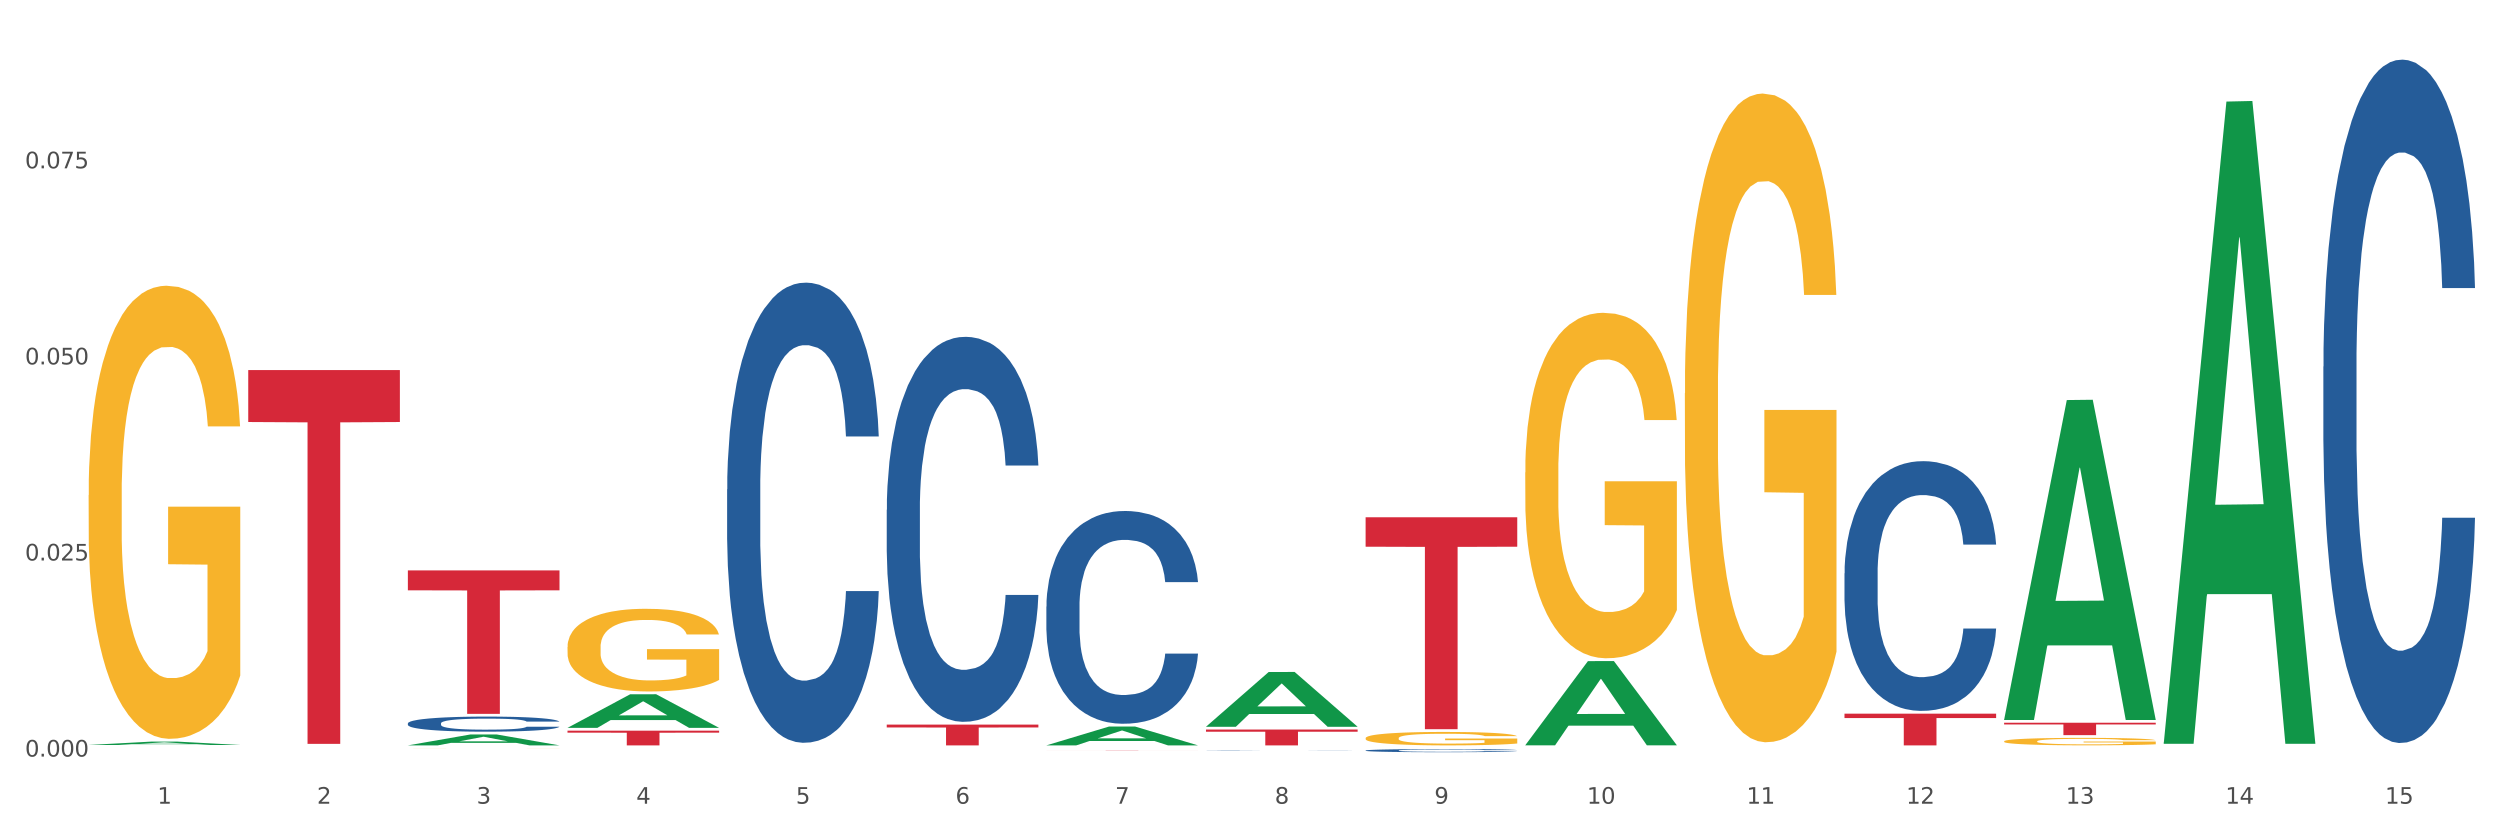 <?xml version="1.0" encoding="utf-8" standalone="no"?>
<!DOCTYPE svg PUBLIC "-//W3C//DTD SVG 1.1//EN"
  "http://www.w3.org/Graphics/SVG/1.1/DTD/svg11.dtd">
<svg xmlns:xlink="http://www.w3.org/1999/xlink" width="1080pt" height="360pt" viewBox="0 0 1080 360" xmlns="http://www.w3.org/2000/svg" version="1.1">
 <rect x="0" y="0" width="1080" height="360" fill="#333333" stroke="none"/>
 <defs>
  <style type="text/css">*{stroke-linejoin: round; stroke-linecap: butt}</style>
 </defs>
 <g id="figure_1">
  <g id="patch_1">
   <path d="M 0 360 
L 1080 360 
L 1080 0 
L 0 0 
z
" style="fill: #ffffff; stroke: #ffffff; stroke-linejoin: miter"/>
  </g>
  <g id="axes_1">
   <g id="matplotlib.axis_1">
    <g id="xtick_1">
     <g id="text_1">
      <!-- 1 -->
      <g style="fill: #4d4d4d" transform="translate(67.984 347.204) scale(0.096 -0.096)">
       <defs>
        <path id="DejaVuSans-31" d="M 794 531 
L 1825 531 
L 1825 4091 
L 703 3866 
L 703 4441 
L 1819 4666 
L 2450 4666 
L 2450 531 
L 3481 531 
L 3481 0 
L 794 0 
L 794 531 
z
" transform="scale(0.016)"/>
       </defs>
       <use xlink:href="#DejaVuSans-31"/>
      </g>
     </g>
    </g>
    <g id="xtick_2">
     <g id="text_2">
      <!-- 2 -->
      <g style="fill: #4d4d4d" transform="translate(136.942 347.204) scale(0.096 -0.096)">
       <defs>
        <path id="DejaVuSans-32" d="M 1228 531 
L 3431 531 
L 3431 0 
L 469 0 
L 469 531 
Q 828 903 1448 1529 
Q 2069 2156 2228 2338 
Q 2531 2678 2651 2914 
Q 2772 3150 2772 3378 
Q 2772 3750 2511 3984 
Q 2250 4219 1831 4219 
Q 1534 4219 1204 4116 
Q 875 4013 500 3803 
L 500 4441 
Q 881 4594 1212 4672 
Q 1544 4750 1819 4750 
Q 2544 4750 2975 4387 
Q 3406 4025 3406 3419 
Q 3406 3131 3298 2873 
Q 3191 2616 2906 2266 
Q 2828 2175 2409 1742 
Q 1991 1309 1228 531 
z
" transform="scale(0.016)"/>
       </defs>
       <use xlink:href="#DejaVuSans-32"/>
      </g>
     </g>
    </g>
    <g id="xtick_3">
     <g id="text_3">
      <!-- 3 -->
      <g style="fill: #4d4d4d" transform="translate(205.899 347.204) scale(0.096 -0.096)">
       <defs>
        <path id="DejaVuSans-33" d="M 2597 2516 
Q 3050 2419 3304 2112 
Q 3559 1806 3559 1356 
Q 3559 666 3084 287 
Q 2609 -91 1734 -91 
Q 1441 -91 1130 -33 
Q 819 25 488 141 
L 488 750 
Q 750 597 1062 519 
Q 1375 441 1716 441 
Q 2309 441 2620 675 
Q 2931 909 2931 1356 
Q 2931 1769 2642 2001 
Q 2353 2234 1838 2234 
L 1294 2234 
L 1294 2753 
L 1863 2753 
Q 2328 2753 2575 2939 
Q 2822 3125 2822 3475 
Q 2822 3834 2567 4026 
Q 2313 4219 1838 4219 
Q 1578 4219 1281 4162 
Q 984 4106 628 3988 
L 628 4550 
Q 988 4650 1302 4700 
Q 1616 4750 1894 4750 
Q 2613 4750 3031 4423 
Q 3450 4097 3450 3541 
Q 3450 3153 3228 2886 
Q 3006 2619 2597 2516 
z
" transform="scale(0.016)"/>
       </defs>
       <use xlink:href="#DejaVuSans-33"/>
      </g>
     </g>
    </g>
    <g id="xtick_4">
     <g id="text_4">
      <!-- 4 -->
      <g style="fill: #4d4d4d" transform="translate(274.857 347.204) scale(0.096 -0.096)">
       <defs>
        <path id="DejaVuSans-34" d="M 2419 4116 
L 825 1625 
L 2419 1625 
L 2419 4116 
z
M 2253 4666 
L 3047 4666 
L 3047 1625 
L 3713 1625 
L 3713 1100 
L 3047 1100 
L 3047 0 
L 2419 0 
L 2419 1100 
L 313 1100 
L 313 1709 
L 2253 4666 
z
" transform="scale(0.016)"/>
       </defs>
       <use xlink:href="#DejaVuSans-34"/>
      </g>
     </g>
    </g>
    <g id="xtick_5">
     <g id="text_5">
      <!-- 5 -->
      <g style="fill: #4d4d4d" transform="translate(343.815 347.204) scale(0.096 -0.096)">
       <defs>
        <path id="DejaVuSans-35" d="M 691 4666 
L 3169 4666 
L 3169 4134 
L 1269 4134 
L 1269 2991 
Q 1406 3038 1543 3061 
Q 1681 3084 1819 3084 
Q 2600 3084 3056 2656 
Q 3513 2228 3513 1497 
Q 3513 744 3044 326 
Q 2575 -91 1722 -91 
Q 1428 -91 1123 -41 
Q 819 9 494 109 
L 494 744 
Q 775 591 1075 516 
Q 1375 441 1709 441 
Q 2250 441 2565 725 
Q 2881 1009 2881 1497 
Q 2881 1984 2565 2268 
Q 2250 2553 1709 2553 
Q 1456 2553 1204 2497 
Q 953 2441 691 2322 
L 691 4666 
z
" transform="scale(0.016)"/>
       </defs>
       <use xlink:href="#DejaVuSans-35"/>
      </g>
     </g>
    </g>
    <g id="xtick_6">
     <g id="text_6">
      <!-- 6 -->
      <g style="fill: #4d4d4d" transform="translate(412.772 347.204) scale(0.096 -0.096)">
       <defs>
        <path id="DejaVuSans-36" d="M 2113 2584 
Q 1688 2584 1439 2293 
Q 1191 2003 1191 1497 
Q 1191 994 1439 701 
Q 1688 409 2113 409 
Q 2538 409 2786 701 
Q 3034 994 3034 1497 
Q 3034 2003 2786 2293 
Q 2538 2584 2113 2584 
z
M 3366 4563 
L 3366 3988 
Q 3128 4100 2886 4159 
Q 2644 4219 2406 4219 
Q 1781 4219 1451 3797 
Q 1122 3375 1075 2522 
Q 1259 2794 1537 2939 
Q 1816 3084 2150 3084 
Q 2853 3084 3261 2657 
Q 3669 2231 3669 1497 
Q 3669 778 3244 343 
Q 2819 -91 2113 -91 
Q 1303 -91 875 529 
Q 447 1150 447 2328 
Q 447 3434 972 4092 
Q 1497 4750 2381 4750 
Q 2619 4750 2861 4703 
Q 3103 4656 3366 4563 
z
" transform="scale(0.016)"/>
       </defs>
       <use xlink:href="#DejaVuSans-36"/>
      </g>
     </g>
    </g>
    <g id="xtick_7">
     <g id="text_7">
      <!-- 7 -->
      <g style="fill: #4d4d4d" transform="translate(481.73 347.204) scale(0.096 -0.096)">
       <defs>
        <path id="DejaVuSans-37" d="M 525 4666 
L 3525 4666 
L 3525 4397 
L 1831 0 
L 1172 0 
L 2766 4134 
L 525 4134 
L 525 4666 
z
" transform="scale(0.016)"/>
       </defs>
       <use xlink:href="#DejaVuSans-37"/>
      </g>
     </g>
    </g>
    <g id="xtick_8">
     <g id="text_8">
      <!-- 8 -->
      <g style="fill: #4d4d4d" transform="translate(550.688 347.204) scale(0.096 -0.096)">
       <defs>
        <path id="DejaVuSans-38" d="M 2034 2216 
Q 1584 2216 1326 1975 
Q 1069 1734 1069 1313 
Q 1069 891 1326 650 
Q 1584 409 2034 409 
Q 2484 409 2743 651 
Q 3003 894 3003 1313 
Q 3003 1734 2745 1975 
Q 2488 2216 2034 2216 
z
M 1403 2484 
Q 997 2584 770 2862 
Q 544 3141 544 3541 
Q 544 4100 942 4425 
Q 1341 4750 2034 4750 
Q 2731 4750 3128 4425 
Q 3525 4100 3525 3541 
Q 3525 3141 3298 2862 
Q 3072 2584 2669 2484 
Q 3125 2378 3379 2068 
Q 3634 1759 3634 1313 
Q 3634 634 3220 271 
Q 2806 -91 2034 -91 
Q 1263 -91 848 271 
Q 434 634 434 1313 
Q 434 1759 690 2068 
Q 947 2378 1403 2484 
z
M 1172 3481 
Q 1172 3119 1398 2916 
Q 1625 2713 2034 2713 
Q 2441 2713 2670 2916 
Q 2900 3119 2900 3481 
Q 2900 3844 2670 4047 
Q 2441 4250 2034 4250 
Q 1625 4250 1398 4047 
Q 1172 3844 1172 3481 
z
" transform="scale(0.016)"/>
       </defs>
       <use xlink:href="#DejaVuSans-38"/>
      </g>
     </g>
    </g>
    <g id="xtick_9">
     <g id="text_9">
      <!-- 9 -->
      <g style="fill: #4d4d4d" transform="translate(619.645 347.204) scale(0.096 -0.096)">
       <defs>
        <path id="DejaVuSans-39" d="M 703 97 
L 703 672 
Q 941 559 1184 500 
Q 1428 441 1663 441 
Q 2288 441 2617 861 
Q 2947 1281 2994 2138 
Q 2813 1869 2534 1725 
Q 2256 1581 1919 1581 
Q 1219 1581 811 2004 
Q 403 2428 403 3163 
Q 403 3881 828 4315 
Q 1253 4750 1959 4750 
Q 2769 4750 3195 4129 
Q 3622 3509 3622 2328 
Q 3622 1225 3098 567 
Q 2575 -91 1691 -91 
Q 1453 -91 1209 -44 
Q 966 3 703 97 
z
M 1959 2075 
Q 2384 2075 2632 2365 
Q 2881 2656 2881 3163 
Q 2881 3666 2632 3958 
Q 2384 4250 1959 4250 
Q 1534 4250 1286 3958 
Q 1038 3666 1038 3163 
Q 1038 2656 1286 2365 
Q 1534 2075 1959 2075 
z
" transform="scale(0.016)"/>
       </defs>
       <use xlink:href="#DejaVuSans-39"/>
      </g>
     </g>
    </g>
    <g id="xtick_10">
     <g id="text_10">
      <!-- 10 -->
      <g style="fill: #4d4d4d" transform="translate(685.549 347.204) scale(0.096 -0.096)">
       <defs>
        <path id="DejaVuSans-30" d="M 2034 4250 
Q 1547 4250 1301 3770 
Q 1056 3291 1056 2328 
Q 1056 1369 1301 889 
Q 1547 409 2034 409 
Q 2525 409 2770 889 
Q 3016 1369 3016 2328 
Q 3016 3291 2770 3770 
Q 2525 4250 2034 4250 
z
M 2034 4750 
Q 2819 4750 3233 4129 
Q 3647 3509 3647 2328 
Q 3647 1150 3233 529 
Q 2819 -91 2034 -91 
Q 1250 -91 836 529 
Q 422 1150 422 2328 
Q 422 3509 836 4129 
Q 1250 4750 2034 4750 
z
" transform="scale(0.016)"/>
       </defs>
       <use xlink:href="#DejaVuSans-31"/>
       <use xlink:href="#DejaVuSans-30" transform="translate(63.623 0)"/>
      </g>
     </g>
    </g>
    <g id="xtick_11">
     <g id="text_11">
      <!-- 11 -->
      <g style="fill: #4d4d4d" transform="translate(754.506 347.204) scale(0.096 -0.096)">
       <use xlink:href="#DejaVuSans-31"/>
       <use xlink:href="#DejaVuSans-31" transform="translate(63.623 0)"/>
      </g>
     </g>
    </g>
    <g id="xtick_12">
     <g id="text_12">
      <!-- 12 -->
      <g style="fill: #4d4d4d" transform="translate(823.464 347.204) scale(0.096 -0.096)">
       <use xlink:href="#DejaVuSans-31"/>
       <use xlink:href="#DejaVuSans-32" transform="translate(63.623 0)"/>
      </g>
     </g>
    </g>
    <g id="xtick_13">
     <g id="text_13">
      <!-- 13 -->
      <g style="fill: #4d4d4d" transform="translate(892.422 347.204) scale(0.096 -0.096)">
       <use xlink:href="#DejaVuSans-31"/>
       <use xlink:href="#DejaVuSans-33" transform="translate(63.623 0)"/>
      </g>
     </g>
    </g>
    <g id="xtick_14">
     <g id="text_14">
      <!-- 14 -->
      <g style="fill: #4d4d4d" transform="translate(961.379 347.204) scale(0.096 -0.096)">
       <use xlink:href="#DejaVuSans-31"/>
       <use xlink:href="#DejaVuSans-34" transform="translate(63.623 0)"/>
      </g>
     </g>
    </g>
    <g id="xtick_15">
     <g id="text_15">
      <!-- 15 -->
      <g style="fill: #4d4d4d" transform="translate(1030.337 347.204) scale(0.096 -0.096)">
       <use xlink:href="#DejaVuSans-31"/>
       <use xlink:href="#DejaVuSans-35" transform="translate(63.623 0)"/>
      </g>
     </g>
    </g>
    <g id="xtick_16"/>
    <g id="xtick_17"/>
    <g id="xtick_18"/>
    <g id="xtick_19"/>
    <g id="xtick_20"/>
    <g id="xtick_21"/>
    <g id="xtick_22"/>
    <g id="xtick_23"/>
    <g id="xtick_24"/>
    <g id="xtick_25"/>
    <g id="xtick_26"/>
    <g id="xtick_27"/>
    <g id="xtick_28"/>
    <g id="xtick_29"/>
   </g>
   <g id="matplotlib.axis_2">
    <g id="ytick_1">
     <g id="text_16">
      <!-- 0.000 -->
      <g style="fill: #4d4d4d" transform="translate(10.8 326.844) scale(0.096 -0.096)">
       <defs>
        <path id="DejaVuSans-2e" d="M 684 794 
L 1344 794 
L 1344 0 
L 684 0 
L 684 794 
z
" transform="scale(0.016)"/>
       </defs>
       <use xlink:href="#DejaVuSans-30"/>
       <use xlink:href="#DejaVuSans-2e" transform="translate(63.623 0)"/>
       <use xlink:href="#DejaVuSans-30" transform="translate(95.41 0)"/>
       <use xlink:href="#DejaVuSans-30" transform="translate(159.033 0)"/>
       <use xlink:href="#DejaVuSans-30" transform="translate(222.656 0)"/>
      </g>
     </g>
    </g>
    <g id="ytick_2">
     <g id="text_17">
      <!-- 0.025 -->
      <g style="fill: #4d4d4d" transform="translate(10.8 242.136) scale(0.096 -0.096)">
       <use xlink:href="#DejaVuSans-30"/>
       <use xlink:href="#DejaVuSans-2e" transform="translate(63.623 0)"/>
       <use xlink:href="#DejaVuSans-30" transform="translate(95.41 0)"/>
       <use xlink:href="#DejaVuSans-32" transform="translate(159.033 0)"/>
       <use xlink:href="#DejaVuSans-35" transform="translate(222.656 0)"/>
      </g>
     </g>
    </g>
    <g id="ytick_3">
     <g id="text_18">
      <!-- 0.050 -->
      <g style="fill: #4d4d4d" transform="translate(10.8 157.428) scale(0.096 -0.096)">
       <use xlink:href="#DejaVuSans-30"/>
       <use xlink:href="#DejaVuSans-2e" transform="translate(63.623 0)"/>
       <use xlink:href="#DejaVuSans-30" transform="translate(95.41 0)"/>
       <use xlink:href="#DejaVuSans-35" transform="translate(159.033 0)"/>
       <use xlink:href="#DejaVuSans-30" transform="translate(222.656 0)"/>
      </g>
     </g>
    </g>
    <g id="ytick_4">
     <g id="text_19">
      <!-- 0.075 -->
      <g style="fill: #4d4d4d" transform="translate(10.8 72.72) scale(0.096 -0.096)">
       <use xlink:href="#DejaVuSans-30"/>
       <use xlink:href="#DejaVuSans-2e" transform="translate(63.623 0)"/>
       <use xlink:href="#DejaVuSans-30" transform="translate(95.41 0)"/>
       <use xlink:href="#DejaVuSans-37" transform="translate(159.033 0)"/>
       <use xlink:href="#DejaVuSans-35" transform="translate(222.656 0)"/>
      </g>
     </g>
    </g>
    <g id="ytick_5"/>
    <g id="ytick_6"/>
    <g id="ytick_7"/>
    <g id="ytick_8"/>
   </g>
   <g id="PolyCollection_1">
    <path d="M 38.283 321.83 
L 38.351 321.829 
L 65.365 320.374 
L 76.576 320.372 
L 103.793 321.833 
L 90.826 321.833 
L 84.95 321.493 
L 57.058 321.493 
L 56.855 321.498 
L 51.182 321.833 
L 38.283 321.833 
L 38.283 321.83 
L 60.57 321.29 
L 81.438 321.288 
L 71.105 320.684 
L 70.97 320.681 
L 70.835 320.685 
L 60.502 321.288 
L 60.57 321.29 
L 38.283 321.83 
z
" clip-path="url(#p1a84efe916)" style="fill: #109648"/>
    <path d="M 589.944 223.45 
L 655.454 223.45 
L 655.454 236.174 
L 629.685 236.26 
L 629.685 315.011 
L 615.558 315.011 
L 615.558 236.26 
L 589.944 236.174 
L 589.944 223.536 
L 589.944 223.45 
z
" clip-path="url(#p1a84efe916)" style="fill: #d62839"/>
    <path d="M 520.987 315.157 
L 586.496 315.157 
L 586.496 316.109 
L 560.727 316.116 
L 560.727 322.007 
L 546.601 322.007 
L 546.601 316.116 
L 520.987 316.109 
L 520.987 315.164 
L 520.987 315.157 
z
" clip-path="url(#p1a84efe916)" style="fill: #d62839"/>
    <path d="M 452.029 324.236 
L 517.539 324.236 
L 517.539 324.247 
L 491.769 324.247 
L 491.769 324.315 
L 477.643 324.315 
L 477.643 324.247 
L 452.029 324.247 
L 452.029 324.236 
L 452.029 324.236 
z
" clip-path="url(#p1a84efe916)" style="fill: #d62839"/>
    <path d="M 383.071 313.026 
L 448.581 313.026 
L 448.581 314.274 
L 422.812 314.283 
L 422.812 322.007 
L 408.685 322.007 
L 408.685 314.283 
L 383.071 314.274 
L 383.071 313.035 
L 383.071 313.026 
z
" clip-path="url(#p1a84efe916)" style="fill: #d62839"/>
    <path d="M 245.156 315.637 
L 310.666 315.637 
L 310.666 316.522 
L 284.897 316.528 
L 284.897 322.007 
L 270.77 322.007 
L 270.77 316.528 
L 245.156 316.522 
L 245.156 315.643 
L 245.156 315.637 
z
" clip-path="url(#p1a84efe916)" style="fill: #d62839"/>
    <path d="M 176.198 246.402 
L 241.708 246.402 
L 241.708 255.015 
L 215.939 255.073 
L 215.939 308.377 
L 201.812 308.377 
L 201.812 255.073 
L 176.198 255.015 
L 176.198 246.461 
L 176.198 246.402 
z
" clip-path="url(#p1a84efe916)" style="fill: #d62839"/>
    <path d="M 107.241 159.868 
L 172.75 159.868 
L 172.75 182.309 
L 146.981 182.46 
L 146.981 321.352 
L 132.855 321.352 
L 132.855 182.46 
L 107.241 182.309 
L 107.241 160.019 
L 107.241 159.868 
z
" clip-path="url(#p1a84efe916)" style="fill: #d62839"/>
    <path d="M 176.198 312.496 
L 176.276 312.49 
L 176.276 312.323 
L 176.508 312.097 
L 177.36 311.68 
L 178.444 311.365 
L 180.302 310.995 
L 181.309 310.841 
L 182.625 310.668 
L 185.336 310.388 
L 188.433 310.15 
L 190.601 310.019 
L 192.227 309.935 
L 195.867 309.787 
L 197.957 309.721 
L 200.126 309.668 
L 201.984 309.632 
L 205.081 309.59 
L 207.559 309.572 
L 210.424 309.566 
L 212.825 309.572 
L 216 309.596 
L 220.646 309.668 
L 222.427 309.709 
L 224.827 309.781 
L 227.305 309.876 
L 229.319 309.971 
L 231.642 310.108 
L 234.042 310.287 
L 236.365 310.513 
L 237.991 310.721 
L 239.308 310.942 
L 240.469 311.21 
L 241.321 311.502 
L 241.708 311.746 
L 227.538 311.746 
L 227.15 311.525 
L 226.376 311.287 
L 225.602 311.126 
L 224.75 310.995 
L 223.433 310.847 
L 222.272 310.751 
L 220.336 310.638 
L 218.555 310.567 
L 217.084 310.525 
L 215.303 310.489 
L 211.509 310.454 
L 208.798 310.454 
L 207.095 310.465 
L 205.004 310.495 
L 203.223 310.537 
L 201.132 310.608 
L 199.506 310.686 
L 197.88 310.787 
L 196.951 310.858 
L 195.557 310.989 
L 194.628 311.097 
L 193.389 311.281 
L 192.692 311.412 
L 191.453 311.752 
L 190.911 312.002 
L 190.679 312.174 
L 190.524 312.365 
L 190.524 313.294 
L 190.988 313.711 
L 191.376 313.889 
L 191.995 314.092 
L 193.157 314.354 
L 194.86 314.61 
L 196.641 314.794 
L 198.112 314.908 
L 199.506 314.991 
L 200.9 315.056 
L 202.604 315.116 
L 203.997 315.152 
L 206.088 315.187 
L 208.566 315.205 
L 210.502 315.205 
L 214.451 315.175 
L 216.232 315.146 
L 217.936 315.104 
L 219.794 315.039 
L 221.265 314.967 
L 222.117 314.913 
L 223.511 314.8 
L 224.595 314.681 
L 225.524 314.544 
L 226.144 314.425 
L 226.841 314.247 
L 227.383 314.044 
L 227.538 313.937 
L 241.708 313.937 
L 241.398 314.151 
L 240.856 314.36 
L 239.772 314.64 
L 238.92 314.8 
L 237.604 314.997 
L 236.21 315.164 
L 234.274 315.348 
L 232.493 315.485 
L 230.635 315.604 
L 228.622 315.711 
L 224.982 315.86 
L 223.666 315.902 
L 220.878 315.973 
L 218.71 316.015 
L 215.535 316.057 
L 212.283 316.081 
L 208.876 316.086 
L 205.856 316.075 
L 202.526 316.039 
L 200.435 316.003 
L 198.112 315.95 
L 195.402 315.866 
L 192.847 315.765 
L 190.446 315.646 
L 188.201 315.509 
L 186.11 315.354 
L 183.4 315.098 
L 181.386 314.848 
L 179.915 314.616 
L 178.909 314.419 
L 177.902 314.169 
L 177.36 313.996 
L 176.508 313.58 
L 176.198 313.193 
L 176.198 312.496 
z
" clip-path="url(#p1a84efe916)" style="fill: #255c99"/>
    <path d="M 314.114 211.42 
L 314.191 211.238 
L 314.191 206.155 
L 314.423 199.256 
L 315.275 186.548 
L 316.359 176.926 
L 318.218 165.671 
L 319.224 160.951 
L 320.541 155.686 
L 323.251 147.153 
L 326.348 139.892 
L 328.516 135.898 
L 330.143 133.356 
L 333.782 128.818 
L 335.873 126.821 
L 338.041 125.187 
L 339.899 124.097 
L 342.997 122.827 
L 345.475 122.282 
L 348.34 122.1 
L 350.74 122.282 
L 353.915 123.008 
L 358.561 125.187 
L 360.342 126.457 
L 362.743 128.636 
L 365.221 131.541 
L 367.234 134.445 
L 369.557 138.621 
L 371.957 144.067 
L 374.28 150.966 
L 375.907 157.32 
L 377.223 164.037 
L 378.384 172.206 
L 379.236 181.102 
L 379.623 188.545 
L 365.453 188.545 
L 365.066 181.828 
L 364.291 174.566 
L 363.517 169.665 
L 362.665 165.671 
L 361.349 161.132 
L 360.187 158.228 
L 358.251 154.778 
L 356.47 152.6 
L 354.999 151.329 
L 353.218 150.24 
L 349.424 149.15 
L 346.714 149.15 
L 345.01 149.513 
L 342.919 150.421 
L 341.138 151.692 
L 339.048 153.87 
L 337.421 156.231 
L 335.795 159.317 
L 334.866 161.495 
L 333.472 165.489 
L 332.543 168.757 
L 331.304 174.385 
L 330.607 178.379 
L 329.368 188.727 
L 328.826 196.352 
L 328.594 201.616 
L 328.439 207.426 
L 328.439 235.747 
L 328.904 248.455 
L 329.291 253.901 
L 329.91 260.073 
L 331.072 268.061 
L 332.775 275.868 
L 334.556 281.495 
L 336.028 284.945 
L 337.421 287.486 
L 338.815 289.483 
L 340.519 291.299 
L 341.913 292.388 
L 344.003 293.477 
L 346.481 294.022 
L 348.417 294.022 
L 352.366 293.114 
L 354.147 292.207 
L 355.851 290.936 
L 357.709 288.939 
L 359.181 286.76 
L 360.032 285.126 
L 361.426 281.677 
L 362.51 278.046 
L 363.44 273.871 
L 364.059 270.24 
L 364.756 264.793 
L 365.298 258.621 
L 365.453 255.353 
L 379.623 255.353 
L 379.314 261.889 
L 378.772 268.243 
L 377.688 276.775 
L 376.836 281.677 
L 375.519 287.668 
L 374.126 292.751 
L 372.19 298.379 
L 370.409 302.554 
L 368.55 306.185 
L 366.537 309.453 
L 362.898 313.992 
L 361.581 315.263 
L 358.793 317.441 
L 356.625 318.712 
L 353.45 319.983 
L 350.198 320.709 
L 346.791 320.89 
L 343.771 320.527 
L 340.441 319.438 
L 338.351 318.349 
L 336.028 316.715 
L 333.317 314.173 
L 330.762 311.087 
L 328.362 307.456 
L 326.116 303.281 
L 324.025 298.561 
L 321.315 290.754 
L 319.302 283.129 
L 317.831 276.049 
L 316.824 270.058 
L 315.817 262.433 
L 315.275 257.169 
L 314.423 244.461 
L 314.114 232.66 
L 314.114 211.42 
z
" clip-path="url(#p1a84efe916)" style="fill: #255c99"/>
    <path d="M 383.071 220.244 
L 383.149 220.092 
L 383.149 215.839 
L 383.381 210.067 
L 384.233 199.434 
L 385.317 191.384 
L 387.175 181.967 
L 388.182 178.017 
L 389.498 173.612 
L 392.209 166.473 
L 395.306 160.398 
L 397.474 157.056 
L 399.1 154.929 
L 402.74 151.132 
L 404.83 149.461 
L 406.999 148.094 
L 408.857 147.183 
L 411.954 146.119 
L 414.432 145.664 
L 417.297 145.512 
L 419.698 145.664 
L 422.873 146.271 
L 427.519 148.094 
L 429.3 149.157 
L 431.7 150.98 
L 434.178 153.41 
L 436.192 155.841 
L 438.515 159.334 
L 440.915 163.891 
L 443.238 169.663 
L 444.864 174.979 
L 446.181 180.6 
L 447.342 187.435 
L 448.194 194.878 
L 448.581 201.105 
L 434.411 201.105 
L 434.023 195.485 
L 433.249 189.409 
L 432.475 185.308 
L 431.623 181.967 
L 430.306 178.169 
L 429.145 175.739 
L 427.209 172.853 
L 425.428 171.03 
L 423.957 169.967 
L 422.176 169.056 
L 418.382 168.144 
L 415.671 168.144 
L 413.968 168.448 
L 411.877 169.207 
L 410.096 170.271 
L 408.005 172.093 
L 406.379 174.068 
L 404.753 176.65 
L 403.824 178.473 
L 402.43 181.815 
L 401.501 184.549 
L 400.262 189.258 
L 399.565 192.599 
L 398.326 201.257 
L 397.784 207.637 
L 397.552 212.042 
L 397.397 216.902 
L 397.397 240.598 
L 397.861 251.231 
L 398.248 255.787 
L 398.868 260.952 
L 400.029 267.635 
L 401.733 274.167 
L 403.514 278.875 
L 404.985 281.761 
L 406.379 283.888 
L 407.773 285.559 
L 409.477 287.078 
L 410.87 287.989 
L 412.961 288.901 
L 415.439 289.356 
L 417.375 289.356 
L 421.324 288.597 
L 423.105 287.837 
L 424.809 286.774 
L 426.667 285.103 
L 428.138 283.28 
L 428.99 281.913 
L 430.384 279.027 
L 431.468 275.989 
L 432.397 272.496 
L 433.017 269.458 
L 433.714 264.901 
L 434.256 259.737 
L 434.411 257.003 
L 448.581 257.003 
L 448.271 262.471 
L 447.729 267.787 
L 446.645 274.926 
L 445.793 279.027 
L 444.477 284.04 
L 443.083 288.293 
L 441.147 293.002 
L 439.366 296.495 
L 437.508 299.533 
L 435.495 302.267 
L 431.855 306.065 
L 430.539 307.128 
L 427.751 308.951 
L 425.583 310.014 
L 422.408 311.077 
L 419.156 311.685 
L 415.749 311.837 
L 412.729 311.533 
L 409.399 310.622 
L 407.308 309.71 
L 404.985 308.343 
L 402.275 306.217 
L 399.72 303.634 
L 397.319 300.596 
L 395.074 297.103 
L 392.983 293.154 
L 390.273 286.622 
L 388.259 280.243 
L 386.788 274.319 
L 385.782 269.306 
L 384.775 262.927 
L 384.233 258.522 
L 383.381 247.889 
L 383.071 238.016 
L 383.071 220.244 
z
" clip-path="url(#p1a84efe916)" style="fill: #255c99"/>
    <path d="M 452.029 262.045 
L 452.106 261.961 
L 452.106 259.611 
L 452.339 256.421 
L 453.19 250.545 
L 454.275 246.096 
L 456.133 240.892 
L 457.14 238.71 
L 458.456 236.275 
L 461.166 232.33 
L 464.264 228.972 
L 466.432 227.126 
L 468.058 225.95 
L 471.697 223.852 
L 473.788 222.929 
L 475.956 222.173 
L 477.815 221.669 
L 480.912 221.082 
L 483.39 220.83 
L 486.255 220.746 
L 488.656 220.83 
L 491.83 221.166 
L 496.476 222.173 
L 498.257 222.761 
L 500.658 223.768 
L 503.136 225.111 
L 505.149 226.454 
L 507.472 228.385 
L 509.873 230.903 
L 512.196 234.093 
L 513.822 237.031 
L 515.138 240.137 
L 516.3 243.914 
L 517.152 248.027 
L 517.539 251.469 
L 503.368 251.469 
L 502.981 248.363 
L 502.207 245.005 
L 501.432 242.739 
L 500.581 240.892 
L 499.264 238.794 
L 498.103 237.45 
L 496.167 235.856 
L 494.386 234.848 
L 492.914 234.261 
L 491.133 233.757 
L 487.339 233.253 
L 484.629 233.253 
L 482.925 233.421 
L 480.835 233.841 
L 479.054 234.429 
L 476.963 235.436 
L 475.337 236.527 
L 473.711 237.954 
L 472.781 238.961 
L 471.388 240.808 
L 470.458 242.319 
L 469.219 244.921 
L 468.523 246.768 
L 467.284 251.553 
L 466.742 255.078 
L 466.509 257.513 
L 466.354 260.199 
L 466.354 273.294 
L 466.819 279.17 
L 467.206 281.688 
L 467.826 284.542 
L 468.987 288.235 
L 470.691 291.845 
L 472.472 294.447 
L 473.943 296.042 
L 475.337 297.217 
L 476.731 298.14 
L 478.434 298.98 
L 479.828 299.483 
L 481.919 299.987 
L 484.397 300.239 
L 486.333 300.239 
L 490.282 299.819 
L 492.063 299.4 
L 493.766 298.812 
L 495.625 297.889 
L 497.096 296.881 
L 497.948 296.126 
L 499.342 294.531 
L 500.426 292.852 
L 501.355 290.921 
L 501.974 289.243 
L 502.671 286.724 
L 503.213 283.87 
L 503.368 282.359 
L 517.539 282.359 
L 517.229 285.381 
L 516.687 288.319 
L 515.603 292.265 
L 514.751 294.531 
L 513.435 297.301 
L 512.041 299.651 
L 510.105 302.254 
L 508.324 304.184 
L 506.466 305.863 
L 504.452 307.374 
L 500.813 309.473 
L 499.496 310.06 
L 496.709 311.067 
L 494.541 311.655 
L 491.366 312.243 
L 488.114 312.578 
L 484.706 312.662 
L 481.686 312.494 
L 478.357 311.991 
L 476.266 311.487 
L 473.943 310.732 
L 471.233 309.557 
L 468.677 308.13 
L 466.277 306.451 
L 464.031 304.52 
L 461.941 302.338 
L 459.23 298.728 
L 457.217 295.202 
L 455.746 291.929 
L 454.739 289.159 
L 453.733 285.633 
L 453.19 283.199 
L 452.339 277.323 
L 452.029 271.867 
L 452.029 262.045 
z
" clip-path="url(#p1a84efe916)" style="fill: #255c99"/>
    <path d="M 520.987 324.283 
L 521.064 324.283 
L 521.064 324.28 
L 521.296 324.275 
L 522.148 324.266 
L 523.232 324.259 
L 525.091 324.252 
L 526.097 324.248 
L 527.414 324.245 
L 530.124 324.239 
L 533.221 324.234 
L 535.389 324.231 
L 537.016 324.229 
L 540.655 324.226 
L 542.746 324.225 
L 544.914 324.223 
L 546.772 324.223 
L 549.87 324.222 
L 552.348 324.221 
L 555.213 324.221 
L 557.613 324.221 
L 560.788 324.222 
L 565.434 324.223 
L 567.215 324.224 
L 569.616 324.226 
L 572.094 324.228 
L 574.107 324.23 
L 576.43 324.233 
L 578.83 324.237 
L 581.153 324.241 
L 582.78 324.246 
L 584.096 324.25 
L 585.257 324.256 
L 586.109 324.262 
L 586.496 324.268 
L 572.326 324.268 
L 571.939 324.263 
L 571.164 324.258 
L 570.39 324.254 
L 569.538 324.252 
L 568.222 324.248 
L 567.06 324.246 
L 565.124 324.244 
L 563.343 324.243 
L 561.872 324.242 
L 560.091 324.241 
L 556.297 324.24 
L 553.587 324.24 
L 551.883 324.24 
L 549.792 324.241 
L 548.011 324.242 
L 545.921 324.243 
L 544.294 324.245 
L 542.668 324.247 
L 541.739 324.249 
L 540.345 324.252 
L 539.416 324.254 
L 538.177 324.258 
L 537.48 324.26 
L 536.241 324.268 
L 535.699 324.273 
L 535.467 324.277 
L 535.312 324.281 
L 535.312 324.3 
L 535.777 324.309 
L 536.164 324.313 
L 536.783 324.317 
L 537.945 324.323 
L 539.648 324.328 
L 541.429 324.332 
L 542.901 324.335 
L 544.294 324.336 
L 545.688 324.338 
L 547.392 324.339 
L 548.786 324.34 
L 550.876 324.341 
L 553.354 324.341 
L 555.29 324.341 
L 559.239 324.34 
L 561.02 324.34 
L 562.724 324.339 
L 564.582 324.337 
L 566.054 324.336 
L 566.905 324.335 
L 568.299 324.332 
L 569.383 324.33 
L 570.313 324.327 
L 570.932 324.324 
L 571.629 324.321 
L 572.171 324.316 
L 572.326 324.314 
L 586.496 324.314 
L 586.187 324.319 
L 585.645 324.323 
L 584.561 324.329 
L 583.709 324.332 
L 582.392 324.337 
L 580.999 324.34 
L 579.063 324.344 
L 577.282 324.347 
L 575.423 324.349 
L 573.41 324.352 
L 569.77 324.355 
L 568.454 324.356 
L 565.666 324.357 
L 563.498 324.358 
L 560.323 324.359 
L 557.071 324.36 
L 553.664 324.36 
L 550.644 324.359 
L 547.314 324.359 
L 545.224 324.358 
L 542.901 324.357 
L 540.19 324.355 
L 537.635 324.353 
L 535.235 324.35 
L 532.989 324.347 
L 530.898 324.344 
L 528.188 324.339 
L 526.175 324.333 
L 524.703 324.328 
L 523.697 324.324 
L 522.69 324.319 
L 522.148 324.315 
L 521.296 324.306 
L 520.987 324.298 
L 520.987 324.283 
z
" clip-path="url(#p1a84efe916)" style="fill: #255c99"/>
    <path d="M 589.944 324.206 
L 590.022 324.204 
L 590.022 324.17 
L 590.254 324.123 
L 591.106 324.037 
L 592.19 323.971 
L 594.048 323.895 
L 595.055 323.863 
L 596.371 323.827 
L 599.082 323.769 
L 602.179 323.719 
L 604.347 323.692 
L 605.973 323.675 
L 609.613 323.644 
L 611.703 323.631 
L 613.872 323.619 
L 615.73 323.612 
L 618.827 323.603 
L 621.305 323.6 
L 624.17 323.599 
L 626.571 323.6 
L 629.746 323.605 
L 634.392 323.619 
L 636.173 323.628 
L 638.573 323.643 
L 641.051 323.663 
L 643.064 323.682 
L 645.388 323.711 
L 647.788 323.748 
L 650.111 323.795 
L 651.737 323.838 
L 653.054 323.884 
L 654.215 323.939 
L 655.067 323.999 
L 655.454 324.05 
L 641.283 324.05 
L 640.896 324.004 
L 640.122 323.955 
L 639.348 323.922 
L 638.496 323.895 
L 637.179 323.864 
L 636.018 323.844 
L 634.082 323.821 
L 632.301 323.806 
L 630.83 323.797 
L 629.049 323.79 
L 625.255 323.782 
L 622.544 323.782 
L 620.841 323.785 
L 618.75 323.791 
L 616.969 323.8 
L 614.878 323.814 
L 613.252 323.83 
L 611.626 323.851 
L 610.697 323.866 
L 609.303 323.893 
L 608.374 323.916 
L 607.135 323.954 
L 606.438 323.981 
L 605.199 324.051 
L 604.657 324.103 
L 604.425 324.139 
L 604.27 324.178 
L 604.27 324.371 
L 604.734 324.457 
L 605.121 324.494 
L 605.741 324.536 
L 606.902 324.59 
L 608.606 324.644 
L 610.387 324.682 
L 611.858 324.705 
L 613.252 324.722 
L 614.646 324.736 
L 616.35 324.748 
L 617.743 324.756 
L 619.834 324.763 
L 622.312 324.767 
L 624.248 324.767 
L 628.197 324.761 
L 629.978 324.755 
L 631.682 324.746 
L 633.54 324.732 
L 635.011 324.718 
L 635.863 324.706 
L 637.257 324.683 
L 638.341 324.658 
L 639.27 324.63 
L 639.89 324.605 
L 640.587 324.568 
L 641.129 324.526 
L 641.283 324.504 
L 655.454 324.504 
L 655.144 324.549 
L 654.602 324.592 
L 653.518 324.65 
L 652.666 324.683 
L 651.35 324.724 
L 649.956 324.758 
L 648.02 324.797 
L 646.239 324.825 
L 644.381 324.85 
L 642.368 324.872 
L 638.728 324.903 
L 637.412 324.911 
L 634.624 324.926 
L 632.456 324.935 
L 629.281 324.943 
L 626.029 324.948 
L 622.622 324.95 
L 619.602 324.947 
L 616.272 324.94 
L 614.181 324.932 
L 611.858 324.921 
L 609.148 324.904 
L 606.593 324.883 
L 604.192 324.858 
L 601.947 324.83 
L 599.856 324.798 
L 597.146 324.745 
L 595.132 324.693 
L 593.661 324.645 
L 592.654 324.604 
L 591.648 324.552 
L 591.106 324.516 
L 590.254 324.43 
L 589.944 324.35 
L 589.944 324.206 
z
" clip-path="url(#p1a84efe916)" style="fill: #255c99"/>
    <path d="M 796.817 247.695 
L 796.895 247.596 
L 796.895 244.838 
L 797.127 241.093 
L 797.979 234.197 
L 799.063 228.975 
L 800.921 222.866 
L 801.928 220.304 
L 803.244 217.447 
L 805.955 212.816 
L 809.052 208.875 
L 811.22 206.708 
L 812.846 205.328 
L 816.486 202.865 
L 818.576 201.781 
L 820.745 200.895 
L 822.603 200.303 
L 825.7 199.614 
L 828.178 199.318 
L 831.043 199.22 
L 833.444 199.318 
L 836.619 199.712 
L 841.265 200.895 
L 843.046 201.584 
L 845.446 202.767 
L 847.924 204.343 
L 849.937 205.919 
L 852.261 208.186 
L 854.661 211.141 
L 856.984 214.885 
L 858.61 218.334 
L 859.927 221.979 
L 861.088 226.413 
L 861.94 231.241 
L 862.327 235.28 
L 848.156 235.28 
L 847.769 231.635 
L 846.995 227.694 
L 846.221 225.034 
L 845.369 222.866 
L 844.052 220.403 
L 842.891 218.826 
L 840.955 216.954 
L 839.174 215.772 
L 837.703 215.082 
L 835.922 214.491 
L 832.127 213.9 
L 829.417 213.9 
L 827.714 214.097 
L 825.623 214.59 
L 823.842 215.279 
L 821.751 216.462 
L 820.125 217.743 
L 818.499 219.418 
L 817.57 220.6 
L 816.176 222.768 
L 815.247 224.541 
L 814.008 227.595 
L 813.311 229.763 
L 812.072 235.379 
L 811.53 239.517 
L 811.298 242.374 
L 811.143 245.527 
L 811.143 260.897 
L 811.607 267.794 
L 811.994 270.75 
L 812.614 274.1 
L 813.775 278.435 
L 815.479 282.672 
L 817.26 285.726 
L 818.731 287.598 
L 820.125 288.977 
L 821.519 290.061 
L 823.222 291.047 
L 824.616 291.638 
L 826.707 292.229 
L 829.185 292.524 
L 831.121 292.524 
L 835.07 292.032 
L 836.851 291.539 
L 838.555 290.849 
L 840.413 289.766 
L 841.884 288.583 
L 842.736 287.697 
L 844.13 285.825 
L 845.214 283.854 
L 846.143 281.588 
L 846.763 279.617 
L 847.46 276.662 
L 848.002 273.312 
L 848.156 271.538 
L 862.327 271.538 
L 862.017 275.085 
L 861.475 278.534 
L 860.391 283.164 
L 859.539 285.825 
L 858.223 289.076 
L 856.829 291.835 
L 854.893 294.889 
L 853.112 297.155 
L 851.254 299.126 
L 849.241 300.899 
L 845.601 303.362 
L 844.285 304.052 
L 841.497 305.234 
L 839.329 305.924 
L 836.154 306.614 
L 832.902 307.008 
L 829.495 307.106 
L 826.475 306.909 
L 823.145 306.318 
L 821.054 305.727 
L 818.731 304.84 
L 816.021 303.461 
L 813.466 301.786 
L 811.065 299.815 
L 808.82 297.549 
L 806.729 294.988 
L 804.019 290.751 
L 802.005 286.613 
L 800.534 282.77 
L 799.527 279.519 
L 798.521 275.381 
L 797.979 272.524 
L 797.127 265.627 
L 796.817 259.222 
L 796.817 247.695 
z
" clip-path="url(#p1a84efe916)" style="fill: #255c99"/>
    <path d="M 1003.69 158.411 
L 1003.768 158.142 
L 1003.768 150.592 
L 1004 140.347 
L 1004.852 121.474 
L 1005.936 107.184 
L 1007.794 90.468 
L 1008.801 83.458 
L 1010.117 75.639 
L 1012.828 62.967 
L 1015.925 52.182 
L 1018.093 46.25 
L 1019.719 42.476 
L 1023.359 35.735 
L 1025.449 32.77 
L 1027.618 30.343 
L 1029.476 28.725 
L 1032.573 26.838 
L 1035.051 26.029 
L 1037.916 25.759 
L 1040.317 26.029 
L 1043.492 27.108 
L 1048.138 30.343 
L 1049.919 32.23 
L 1052.319 35.466 
L 1054.797 39.78 
L 1056.81 44.093 
L 1059.133 50.295 
L 1061.534 58.383 
L 1063.857 68.629 
L 1065.483 78.065 
L 1066.8 88.041 
L 1067.961 100.174 
L 1068.813 113.385 
L 1069.2 124.44 
L 1055.029 124.44 
L 1054.642 114.464 
L 1053.868 103.679 
L 1053.094 96.399 
L 1052.242 90.468 
L 1050.925 83.727 
L 1049.764 79.413 
L 1047.828 74.291 
L 1046.047 71.055 
L 1044.576 69.168 
L 1042.795 67.55 
L 1039 65.933 
L 1036.29 65.933 
L 1034.587 66.472 
L 1032.496 67.82 
L 1030.715 69.707 
L 1028.624 72.943 
L 1026.998 76.448 
L 1025.372 81.031 
L 1024.443 84.267 
L 1023.049 90.198 
L 1022.12 95.051 
L 1020.881 103.409 
L 1020.184 109.341 
L 1018.945 124.709 
L 1018.403 136.033 
L 1018.171 143.852 
L 1018.016 152.48 
L 1018.016 194.54 
L 1018.48 213.413 
L 1018.867 221.502 
L 1019.487 230.669 
L 1020.648 242.532 
L 1022.352 254.126 
L 1024.133 262.484 
L 1025.604 267.607 
L 1026.998 271.381 
L 1028.392 274.347 
L 1030.095 277.043 
L 1031.489 278.661 
L 1033.58 280.279 
L 1036.058 281.087 
L 1037.994 281.087 
L 1041.943 279.739 
L 1043.724 278.391 
L 1045.428 276.504 
L 1047.286 273.538 
L 1048.757 270.303 
L 1049.609 267.876 
L 1051.003 262.753 
L 1052.087 257.361 
L 1053.016 251.16 
L 1053.636 245.767 
L 1054.333 237.679 
L 1054.875 228.512 
L 1055.029 223.659 
L 1069.2 223.659 
L 1068.89 233.365 
L 1068.348 242.802 
L 1067.264 255.474 
L 1066.412 262.753 
L 1065.096 271.651 
L 1063.702 279.2 
L 1061.766 287.558 
L 1059.985 293.759 
L 1058.127 299.152 
L 1056.114 304.005 
L 1052.474 310.745 
L 1051.158 312.633 
L 1048.37 315.868 
L 1046.202 317.755 
L 1043.027 319.643 
L 1039.775 320.721 
L 1036.368 320.991 
L 1033.348 320.452 
L 1030.018 318.834 
L 1027.927 317.216 
L 1025.604 314.79 
L 1022.894 311.015 
L 1020.339 306.431 
L 1017.938 301.039 
L 1015.693 294.838 
L 1013.602 287.828 
L 1010.892 276.234 
L 1008.878 264.91 
L 1007.407 254.395 
L 1006.4 245.498 
L 1005.394 234.174 
L 1004.852 226.355 
L 1004 207.482 
L 1003.69 189.957 
L 1003.69 158.411 
z
" clip-path="url(#p1a84efe916)" style="fill: #255c99"/>
    <path d="M 865.775 320.25 
L 865.852 320.247 
L 865.852 320.141 
L 866.007 320.05 
L 866.78 319.829 
L 867.941 319.646 
L 868.791 319.549 
L 869.642 319.469 
L 870.648 319.39 
L 871.885 319.307 
L 874.128 319.186 
L 875.52 319.125 
L 877.222 319.06 
L 880.315 318.965 
L 882.558 318.912 
L 884.879 318.868 
L 888.669 318.815 
L 891.144 318.792 
L 893.773 318.774 
L 896.944 318.762 
L 899.342 318.759 
L 904.601 318.768 
L 909.087 318.795 
L 911.253 318.815 
L 914.037 318.851 
L 915.507 318.874 
L 917.904 318.921 
L 920.379 318.983 
L 922.081 319.036 
L 924.633 319.136 
L 926.567 319.237 
L 928.346 319.36 
L 929.274 319.446 
L 929.97 319.525 
L 930.589 319.617 
L 931.207 319.761 
L 917.286 319.761 
L 916.744 319.658 
L 915.893 319.561 
L 914.656 319.466 
L 913.573 319.407 
L 911.717 319.334 
L 910.015 319.287 
L 908.236 319.251 
L 906.071 319.222 
L 904.369 319.207 
L 901.972 319.195 
L 897.254 319.198 
L 894.083 319.222 
L 891.917 319.251 
L 890.525 319.278 
L 889.287 319.307 
L 887.895 319.349 
L 886.271 319.41 
L 885.111 319.466 
L 883.951 319.537 
L 883.022 319.608 
L 882.172 319.69 
L 881.476 319.779 
L 880.934 319.87 
L 880.47 319.982 
L 880.083 320.168 
L 880.083 320.571 
L 880.238 320.663 
L 880.625 320.783 
L 881.089 320.875 
L 881.862 320.984 
L 882.558 321.058 
L 883.873 321.164 
L 885.343 321.252 
L 886.503 321.308 
L 887.663 321.355 
L 889.674 321.42 
L 891.917 321.473 
L 893.851 321.505 
L 896.48 321.535 
L 898.259 321.547 
L 899.806 321.553 
L 903.596 321.553 
L 906.303 321.544 
L 909.319 321.523 
L 911.639 321.497 
L 913.573 321.464 
L 915.739 321.411 
L 917.131 321.361 
L 917.131 320.745 
L 900.115 320.742 
L 900.115 320.333 
L 931.285 320.333 
L 931.285 321.535 
L 929.97 321.597 
L 928.5 321.653 
L 926.953 321.703 
L 924.633 321.765 
L 921.849 321.824 
L 919.374 321.865 
L 916.744 321.9 
L 913.65 321.933 
L 909.629 321.962 
L 907.154 321.974 
L 904.06 321.983 
L 900.425 321.986 
L 897.254 321.98 
L 894.16 321.965 
L 890.911 321.939 
L 887.74 321.9 
L 885.343 321.862 
L 882.945 321.815 
L 880.393 321.753 
L 878.382 321.694 
L 876.835 321.641 
L 875.133 321.573 
L 873.277 321.485 
L 871.885 321.405 
L 870.648 321.323 
L 869.333 321.217 
L 868.405 321.125 
L 867.476 321.01 
L 866.935 320.925 
L 866.316 320.792 
L 865.852 320.607 
L 865.775 320.25 
z
" clip-path="url(#p1a84efe916)" style="fill: #f7b32b"/>
    <path d="M 727.86 169.912 
L 727.937 169.656 
L 727.937 160.442 
L 728.092 152.508 
L 728.865 133.311 
L 730.025 117.443 
L 730.876 108.996 
L 731.727 102.086 
L 732.732 95.175 
L 733.97 88.009 
L 736.213 77.515 
L 737.605 72.14 
L 739.306 66.509 
L 742.4 58.318 
L 744.643 53.711 
L 746.963 49.872 
L 750.753 45.265 
L 753.228 43.217 
L 755.858 41.682 
L 759.029 40.658 
L 761.427 40.402 
L 766.686 41.17 
L 771.172 43.473 
L 773.337 45.265 
L 776.122 48.336 
L 777.591 50.384 
L 779.989 54.479 
L 782.464 59.854 
L 784.166 64.461 
L 786.718 73.163 
L 788.651 81.866 
L 790.43 92.616 
L 791.358 100.038 
L 792.055 106.949 
L 792.673 114.883 
L 793.292 127.425 
L 779.37 127.425 
L 778.829 118.466 
L 777.978 110.02 
L 776.741 101.83 
L 775.658 96.711 
L 773.802 90.312 
L 772.1 86.217 
L 770.321 83.145 
L 768.155 80.586 
L 766.454 79.306 
L 764.056 78.282 
L 759.338 78.538 
L 756.167 80.586 
L 754.002 83.145 
L 752.609 85.449 
L 751.372 88.009 
L 749.98 91.592 
L 748.356 96.967 
L 747.195 101.83 
L 746.035 107.973 
L 745.107 114.115 
L 744.256 121.282 
L 743.56 128.96 
L 743.019 136.895 
L 742.555 146.621 
L 742.168 162.746 
L 742.168 197.811 
L 742.323 205.745 
L 742.71 216.239 
L 743.174 224.173 
L 743.947 233.643 
L 744.643 240.042 
L 745.958 249.256 
L 747.427 256.935 
L 748.588 261.798 
L 749.748 265.893 
L 751.759 271.524 
L 754.002 276.131 
L 755.935 278.946 
L 758.565 281.506 
L 760.344 282.53 
L 761.891 283.041 
L 765.68 283.041 
L 768.387 282.274 
L 771.404 280.482 
L 773.724 278.178 
L 775.658 275.363 
L 777.823 270.756 
L 779.216 266.405 
L 779.216 212.912 
L 762.2 212.656 
L 762.2 177.079 
L 793.369 177.079 
L 793.369 281.506 
L 792.055 286.881 
L 790.585 291.744 
L 789.038 296.095 
L 786.718 301.47 
L 783.933 306.589 
L 781.458 310.172 
L 778.829 313.243 
L 775.735 316.059 
L 771.713 318.618 
L 769.238 319.642 
L 766.145 320.41 
L 762.509 320.666 
L 759.338 320.154 
L 756.245 318.874 
L 752.996 316.571 
L 749.825 313.243 
L 747.427 309.916 
L 745.03 305.821 
L 742.477 300.446 
L 740.467 295.327 
L 738.92 290.72 
L 737.218 284.833 
L 735.362 277.155 
L 733.97 270.244 
L 732.732 263.077 
L 731.417 253.863 
L 730.489 245.929 
L 729.561 235.947 
L 729.02 228.524 
L 728.401 217.007 
L 727.937 200.882 
L 727.86 169.912 
z
" clip-path="url(#p1a84efe916)" style="fill: #f7b32b"/>
    <path d="M 658.902 204.098 
L 658.979 203.962 
L 658.979 199.055 
L 659.134 194.83 
L 659.907 184.607 
L 661.068 176.157 
L 661.918 171.659 
L 662.769 167.978 
L 663.775 164.298 
L 665.012 160.482 
L 667.255 154.893 
L 668.647 152.031 
L 670.349 149.032 
L 673.442 144.671 
L 675.685 142.217 
L 678.006 140.173 
L 681.796 137.719 
L 684.271 136.629 
L 686.9 135.811 
L 690.071 135.266 
L 692.469 135.13 
L 697.728 135.539 
L 702.214 136.765 
L 704.38 137.719 
L 707.164 139.355 
L 708.634 140.445 
L 711.031 142.626 
L 713.506 145.489 
L 715.208 147.942 
L 717.76 152.576 
L 719.694 157.211 
L 721.473 162.935 
L 722.401 166.888 
L 723.097 170.568 
L 723.716 174.794 
L 724.334 181.472 
L 710.413 181.472 
L 709.871 176.702 
L 709.02 172.204 
L 707.783 167.842 
L 706.7 165.116 
L 704.844 161.709 
L 703.142 159.528 
L 701.363 157.892 
L 699.198 156.529 
L 697.496 155.848 
L 695.099 155.302 
L 690.381 155.439 
L 687.21 156.529 
L 685.044 157.892 
L 683.652 159.119 
L 682.414 160.482 
L 681.022 162.39 
L 679.398 165.252 
L 678.238 167.842 
L 677.078 171.113 
L 676.149 174.385 
L 675.299 178.201 
L 674.603 182.29 
L 674.061 186.516 
L 673.597 191.695 
L 673.21 200.282 
L 673.21 218.955 
L 673.365 223.181 
L 673.752 228.769 
L 674.216 232.995 
L 674.989 238.038 
L 675.685 241.445 
L 677 246.352 
L 678.47 250.441 
L 679.63 253.031 
L 680.79 255.212 
L 682.801 258.21 
L 685.044 260.664 
L 686.978 262.163 
L 689.607 263.526 
L 691.386 264.071 
L 692.933 264.344 
L 696.723 264.344 
L 699.43 263.935 
L 702.446 262.981 
L 704.767 261.754 
L 706.7 260.255 
L 708.866 257.802 
L 710.258 255.484 
L 710.258 226.997 
L 693.242 226.861 
L 693.242 207.915 
L 724.412 207.915 
L 724.412 263.526 
L 723.097 266.389 
L 721.627 268.978 
L 720.08 271.295 
L 717.76 274.158 
L 714.976 276.884 
L 712.501 278.792 
L 709.871 280.428 
L 706.777 281.927 
L 702.756 283.29 
L 700.281 283.835 
L 697.187 284.244 
L 693.552 284.38 
L 690.381 284.108 
L 687.287 283.426 
L 684.039 282.2 
L 680.867 280.428 
L 678.47 278.656 
L 676.072 276.475 
L 673.52 273.613 
L 671.509 270.886 
L 669.962 268.433 
L 668.26 265.298 
L 666.404 261.209 
L 665.012 257.529 
L 663.775 253.712 
L 662.46 248.806 
L 661.532 244.58 
L 660.603 239.264 
L 660.062 235.312 
L 659.443 229.178 
L 658.979 220.591 
L 658.902 204.098 
z
" clip-path="url(#p1a84efe916)" style="fill: #f7b32b"/>
    <path d="M 589.944 318.884 
L 590.022 318.879 
L 590.022 318.688 
L 590.176 318.524 
L 590.95 318.126 
L 592.11 317.797 
L 592.961 317.622 
L 593.811 317.479 
L 594.817 317.336 
L 596.054 317.187 
L 598.297 316.97 
L 599.69 316.859 
L 601.391 316.742 
L 604.485 316.572 
L 606.728 316.477 
L 609.048 316.397 
L 612.838 316.302 
L 615.313 316.259 
L 617.943 316.228 
L 621.114 316.206 
L 623.511 316.201 
L 628.771 316.217 
L 633.257 316.265 
L 635.422 316.302 
L 638.206 316.365 
L 639.676 316.408 
L 642.074 316.493 
L 644.549 316.604 
L 646.25 316.7 
L 648.803 316.88 
L 650.736 317.06 
L 652.515 317.283 
L 653.443 317.437 
L 654.139 317.58 
L 654.758 317.744 
L 655.377 318.004 
L 641.455 318.004 
L 640.914 317.818 
L 640.063 317.643 
L 638.825 317.474 
L 637.742 317.368 
L 635.886 317.235 
L 634.185 317.15 
L 632.406 317.087 
L 630.24 317.034 
L 628.539 317.007 
L 626.141 316.986 
L 621.423 316.991 
L 618.252 317.034 
L 616.086 317.087 
L 614.694 317.134 
L 613.457 317.187 
L 612.064 317.262 
L 610.44 317.373 
L 609.28 317.474 
L 608.12 317.601 
L 607.192 317.728 
L 606.341 317.877 
L 605.645 318.036 
L 605.104 318.2 
L 604.639 318.402 
L 604.253 318.736 
L 604.253 319.462 
L 604.407 319.626 
L 604.794 319.844 
L 605.258 320.008 
L 606.032 320.204 
L 606.728 320.337 
L 608.043 320.528 
L 609.512 320.687 
L 610.672 320.788 
L 611.832 320.873 
L 613.843 320.989 
L 616.086 321.085 
L 618.02 321.143 
L 620.65 321.196 
L 622.428 321.217 
L 623.975 321.228 
L 627.765 321.228 
L 630.472 321.212 
L 633.489 321.175 
L 635.809 321.127 
L 637.742 321.069 
L 639.908 320.973 
L 641.3 320.883 
L 641.3 319.775 
L 624.285 319.77 
L 624.285 319.033 
L 655.454 319.033 
L 655.454 321.196 
L 654.139 321.307 
L 652.67 321.408 
L 651.123 321.498 
L 648.803 321.61 
L 646.018 321.716 
L 643.543 321.79 
L 640.914 321.854 
L 637.82 321.912 
L 633.798 321.965 
L 631.323 321.986 
L 628.229 322.002 
L 624.594 322.007 
L 621.423 321.997 
L 618.329 321.97 
L 615.081 321.922 
L 611.91 321.854 
L 609.512 321.785 
L 607.114 321.7 
L 604.562 321.588 
L 602.551 321.482 
L 601.004 321.387 
L 599.303 321.265 
L 597.447 321.106 
L 596.054 320.963 
L 594.817 320.814 
L 593.502 320.623 
L 592.574 320.459 
L 591.646 320.252 
L 591.104 320.098 
L 590.486 319.86 
L 590.022 319.526 
L 589.944 318.884 
z
" clip-path="url(#p1a84efe916)" style="fill: #f7b32b"/>
    <path d="M 245.156 279.504 
L 245.233 279.471 
L 245.233 278.297 
L 245.388 277.285 
L 246.161 274.839 
L 247.322 272.816 
L 248.172 271.74 
L 249.023 270.859 
L 250.029 269.978 
L 251.266 269.065 
L 253.509 267.727 
L 254.901 267.042 
L 256.603 266.325 
L 259.697 265.281 
L 261.939 264.693 
L 264.26 264.204 
L 268.05 263.617 
L 270.525 263.356 
L 273.154 263.16 
L 276.325 263.03 
L 278.723 262.997 
L 283.982 263.095 
L 288.468 263.389 
L 290.634 263.617 
L 293.418 264.008 
L 294.888 264.269 
L 297.285 264.791 
L 299.76 265.476 
L 301.462 266.064 
L 304.014 267.173 
L 305.948 268.282 
L 307.727 269.652 
L 308.655 270.598 
L 309.351 271.479 
L 309.97 272.49 
L 310.588 274.089 
L 296.667 274.089 
L 296.125 272.947 
L 295.274 271.87 
L 294.037 270.826 
L 292.954 270.174 
L 291.098 269.358 
L 289.396 268.836 
L 287.617 268.445 
L 285.452 268.119 
L 283.75 267.956 
L 281.353 267.825 
L 276.635 267.858 
L 273.464 268.119 
L 271.298 268.445 
L 269.906 268.739 
L 268.668 269.065 
L 267.276 269.521 
L 265.652 270.207 
L 264.492 270.826 
L 263.332 271.609 
L 262.404 272.392 
L 261.553 273.306 
L 260.857 274.284 
L 260.315 275.296 
L 259.851 276.535 
L 259.464 278.59 
L 259.464 283.06 
L 259.619 284.071 
L 260.006 285.408 
L 260.47 286.42 
L 261.243 287.627 
L 261.939 288.442 
L 263.254 289.617 
L 264.724 290.595 
L 265.884 291.215 
L 267.044 291.737 
L 269.055 292.455 
L 271.298 293.042 
L 273.232 293.401 
L 275.861 293.727 
L 277.64 293.857 
L 279.187 293.923 
L 282.977 293.923 
L 285.684 293.825 
L 288.7 293.596 
L 291.021 293.303 
L 292.954 292.944 
L 295.12 292.357 
L 296.512 291.802 
L 296.512 284.984 
L 279.496 284.952 
L 279.496 280.417 
L 310.666 280.417 
L 310.666 293.727 
L 309.351 294.412 
L 307.881 295.032 
L 306.335 295.586 
L 304.014 296.271 
L 301.23 296.924 
L 298.755 297.381 
L 296.125 297.772 
L 293.031 298.131 
L 289.01 298.457 
L 286.535 298.588 
L 283.441 298.685 
L 279.806 298.718 
L 276.635 298.653 
L 273.541 298.49 
L 270.293 298.196 
L 267.121 297.772 
L 264.724 297.348 
L 262.326 296.826 
L 259.774 296.141 
L 257.763 295.489 
L 256.216 294.901 
L 254.515 294.151 
L 252.658 293.172 
L 251.266 292.292 
L 250.029 291.378 
L 248.714 290.204 
L 247.786 289.192 
L 246.858 287.92 
L 246.316 286.974 
L 245.697 285.506 
L 245.233 283.451 
L 245.156 279.504 
z
" clip-path="url(#p1a84efe916)" style="fill: #f7b32b"/>
    <path d="M 176.198 323.204 
L 176.276 323.204 
L 176.276 323.203 
L 176.43 323.203 
L 177.204 323.202 
L 178.364 323.201 
L 179.215 323.201 
L 180.065 323.2 
L 181.071 323.2 
L 182.308 323.2 
L 184.551 323.199 
L 185.944 323.199 
L 187.645 323.198 
L 190.739 323.198 
L 192.982 323.198 
L 195.302 323.198 
L 199.092 323.197 
L 201.567 323.197 
L 204.197 323.197 
L 207.368 323.197 
L 209.765 323.197 
L 215.025 323.197 
L 219.511 323.197 
L 221.676 323.197 
L 224.461 323.197 
L 225.93 323.198 
L 228.328 323.198 
L 230.803 323.198 
L 232.504 323.198 
L 235.057 323.199 
L 236.99 323.199 
L 238.769 323.2 
L 239.697 323.2 
L 240.393 323.201 
L 241.012 323.201 
L 241.631 323.202 
L 227.709 323.202 
L 227.168 323.201 
L 226.317 323.201 
L 225.079 323.2 
L 223.996 323.2 
L 222.14 323.2 
L 220.439 323.199 
L 218.66 323.199 
L 216.494 323.199 
L 214.793 323.199 
L 212.395 323.199 
L 207.677 323.199 
L 204.506 323.199 
L 202.34 323.199 
L 200.948 323.199 
L 199.711 323.2 
L 198.319 323.2 
L 196.694 323.2 
L 195.534 323.2 
L 194.374 323.201 
L 193.446 323.201 
L 192.595 323.201 
L 191.899 323.202 
L 191.358 323.202 
L 190.894 323.203 
L 190.507 323.204 
L 190.507 323.205 
L 190.662 323.206 
L 191.048 323.206 
L 191.512 323.207 
L 192.286 323.207 
L 192.982 323.208 
L 194.297 323.208 
L 195.766 323.209 
L 196.926 323.209 
L 198.086 323.209 
L 200.097 323.209 
L 202.34 323.21 
L 204.274 323.21 
L 206.904 323.21 
L 208.683 323.21 
L 210.229 323.21 
L 214.019 323.21 
L 216.726 323.21 
L 219.743 323.21 
L 222.063 323.21 
L 223.996 323.209 
L 226.162 323.209 
L 227.554 323.209 
L 227.554 323.206 
L 210.539 323.206 
L 210.539 323.204 
L 241.708 323.204 
L 241.708 323.21 
L 240.393 323.21 
L 238.924 323.21 
L 237.377 323.211 
L 235.057 323.211 
L 232.272 323.211 
L 229.797 323.211 
L 227.168 323.211 
L 224.074 323.212 
L 220.052 323.212 
L 217.577 323.212 
L 214.483 323.212 
L 210.848 323.212 
L 207.677 323.212 
L 204.583 323.212 
L 201.335 323.212 
L 198.164 323.211 
L 195.766 323.211 
L 193.369 323.211 
L 190.816 323.211 
L 188.805 323.211 
L 187.258 323.21 
L 185.557 323.21 
L 183.701 323.21 
L 182.308 323.209 
L 181.071 323.209 
L 179.756 323.208 
L 178.828 323.208 
L 177.9 323.207 
L 177.358 323.207 
L 176.74 323.206 
L 176.276 323.206 
L 176.198 323.204 
z
" clip-path="url(#p1a84efe916)" style="fill: #f7b32b"/>
    <path d="M 796.817 308.296 
L 862.327 308.296 
L 862.327 310.202 
L 836.558 310.214 
L 836.558 322.007 
L 822.431 322.007 
L 822.431 310.214 
L 796.817 310.202 
L 796.817 308.309 
L 796.817 308.296 
z
" clip-path="url(#p1a84efe916)" style="fill: #d62839"/>
    <path d="M 38.283 213.887 
L 38.36 213.709 
L 38.36 207.273 
L 38.515 201.731 
L 39.288 188.323 
L 40.449 177.24 
L 41.299 171.34 
L 42.15 166.514 
L 43.156 161.687 
L 44.393 156.681 
L 46.636 149.352 
L 48.028 145.598 
L 49.73 141.665 
L 52.824 135.944 
L 55.066 132.726 
L 57.387 130.045 
L 61.177 126.827 
L 63.652 125.397 
L 66.281 124.324 
L 69.452 123.609 
L 71.85 123.43 
L 77.109 123.966 
L 81.595 125.575 
L 83.761 126.827 
L 86.545 128.972 
L 88.015 130.402 
L 90.412 133.262 
L 92.887 137.017 
L 94.589 140.234 
L 97.141 146.313 
L 99.075 152.391 
L 100.854 159.899 
L 101.782 165.083 
L 102.478 169.91 
L 103.097 175.452 
L 103.715 184.212 
L 89.794 184.212 
L 89.252 177.955 
L 88.401 172.055 
L 87.164 166.335 
L 86.081 162.759 
L 84.225 158.29 
L 82.523 155.43 
L 80.744 153.285 
L 78.579 151.497 
L 76.877 150.603 
L 74.48 149.888 
L 69.762 150.067 
L 66.591 151.497 
L 64.425 153.285 
L 63.033 154.894 
L 61.795 156.681 
L 60.403 159.184 
L 58.779 162.938 
L 57.619 166.335 
L 56.459 170.625 
L 55.531 174.916 
L 54.68 179.921 
L 53.984 185.284 
L 53.442 190.826 
L 52.978 197.619 
L 52.592 208.882 
L 52.592 233.373 
L 52.746 238.915 
L 53.133 246.245 
L 53.597 251.787 
L 54.37 258.401 
L 55.066 262.87 
L 56.381 269.306 
L 57.851 274.669 
L 59.011 278.066 
L 60.171 280.926 
L 62.182 284.859 
L 64.425 288.077 
L 66.359 290.043 
L 68.988 291.831 
L 70.767 292.546 
L 72.314 292.904 
L 76.104 292.904 
L 78.811 292.367 
L 81.827 291.116 
L 84.148 289.507 
L 86.081 287.54 
L 88.247 284.323 
L 89.639 281.284 
L 89.639 243.921 
L 72.623 243.742 
L 72.623 218.893 
L 103.793 218.893 
L 103.793 291.831 
L 102.478 295.585 
L 101.008 298.982 
L 99.462 302.021 
L 97.141 305.775 
L 94.357 309.35 
L 91.882 311.853 
L 89.252 313.998 
L 86.159 315.965 
L 82.137 317.753 
L 79.662 318.468 
L 76.568 319.004 
L 72.933 319.183 
L 69.762 318.825 
L 66.668 317.931 
L 63.42 316.322 
L 60.248 313.998 
L 57.851 311.674 
L 55.453 308.814 
L 52.901 305.06 
L 50.89 301.484 
L 49.343 298.267 
L 47.642 294.155 
L 45.785 288.792 
L 44.393 283.965 
L 43.156 278.96 
L 41.841 272.524 
L 40.913 266.982 
L 39.985 260.01 
L 39.443 254.826 
L 38.824 246.781 
L 38.36 235.519 
L 38.283 213.887 
z
" clip-path="url(#p1a84efe916)" style="fill: #f7b32b"/>
    <path d="M 865.775 312.216 
L 931.285 312.216 
L 931.285 312.96 
L 905.515 312.965 
L 905.515 317.569 
L 891.389 317.569 
L 891.389 312.965 
L 865.775 312.96 
L 865.775 312.221 
L 865.775 312.216 
z
" clip-path="url(#p1a84efe916)" style="fill: #d62839"/>
    <path d="M 176.198 321.998 
L 176.266 321.994 
L 203.28 317.281 
L 214.491 317.276 
L 241.708 322.007 
L 228.741 322.007 
L 222.866 320.906 
L 194.973 320.906 
L 194.771 320.923 
L 189.098 322.007 
L 176.198 322.007 
L 176.198 321.998 
L 198.485 320.248 
L 219.354 320.244 
L 209.021 318.285 
L 208.886 318.276 
L 208.751 318.289 
L 198.418 320.244 
L 198.485 320.248 
L 176.198 321.998 
z
" clip-path="url(#p1a84efe916)" style="fill: #109648"/>
    <path d="M 245.156 314.42 
L 245.224 314.406 
L 272.238 299.921 
L 283.449 299.908 
L 310.666 314.447 
L 297.699 314.447 
L 291.823 311.062 
L 263.931 311.062 
L 263.728 311.116 
L 258.055 314.447 
L 245.156 314.447 
L 245.156 314.42 
L 267.443 309.041 
L 288.311 309.027 
L 277.978 303.007 
L 277.843 302.98 
L 277.708 303.021 
L 267.375 309.027 
L 267.443 309.041 
L 245.156 314.42 
z
" clip-path="url(#p1a84efe916)" style="fill: #109648"/>
    <path d="M 452.029 321.992 
L 452.096 321.984 
L 479.111 313.86 
L 490.322 313.852 
L 517.539 322.007 
L 504.572 322.007 
L 498.696 320.108 
L 470.804 320.108 
L 470.601 320.139 
L 464.928 322.007 
L 452.029 322.007 
L 452.029 321.992 
L 474.316 318.975 
L 495.184 318.967 
L 484.851 315.59 
L 484.716 315.575 
L 484.581 315.598 
L 474.248 318.967 
L 474.316 318.975 
L 452.029 321.992 
z
" clip-path="url(#p1a84efe916)" style="fill: #109648"/>
    <path d="M 520.987 313.923 
L 521.054 313.901 
L 548.068 290.305 
L 559.279 290.283 
L 586.496 313.968 
L 573.53 313.968 
L 567.654 308.452 
L 539.762 308.452 
L 539.559 308.541 
L 533.886 313.968 
L 520.987 313.968 
L 520.987 313.923 
L 543.273 305.161 
L 564.142 305.139 
L 553.809 295.331 
L 553.674 295.287 
L 553.539 295.354 
L 543.206 305.139 
L 543.273 305.161 
L 520.987 313.923 
z
" clip-path="url(#p1a84efe916)" style="fill: #109648"/>
    <path d="M 658.902 321.911 
L 658.969 321.877 
L 685.984 285.604 
L 697.195 285.57 
L 724.412 321.979 
L 711.445 321.979 
L 705.569 313.501 
L 677.677 313.501 
L 677.474 313.638 
L 671.801 321.979 
L 658.902 321.979 
L 658.902 321.911 
L 681.189 308.441 
L 702.057 308.407 
L 691.724 293.331 
L 691.589 293.262 
L 691.454 293.365 
L 681.121 308.407 
L 681.189 308.441 
L 658.902 321.911 
z
" clip-path="url(#p1a84efe916)" style="fill: #109648"/>
    <path d="M 865.775 310.766 
L 865.842 310.637 
L 892.857 172.823 
L 904.068 172.693 
L 931.285 311.026 
L 918.318 311.026 
L 912.442 278.813 
L 884.55 278.813 
L 884.347 279.333 
L 878.674 311.026 
L 865.775 311.026 
L 865.775 310.766 
L 888.062 259.59 
L 908.93 259.46 
L 898.597 202.178 
L 898.462 201.918 
L 898.327 202.308 
L 887.994 259.46 
L 888.062 259.59 
L 865.775 310.766 
z
" clip-path="url(#p1a84efe916)" style="fill: #109648"/>
    <path d="M 934.733 320.796 
L 934.8 320.535 
L 961.814 43.879 
L 973.025 43.619 
L 1000.242 321.318 
L 987.275 321.318 
L 981.4 256.652 
L 953.508 256.652 
L 953.305 257.695 
L 947.632 321.318 
L 934.733 321.318 
L 934.733 320.796 
L 957.019 218.06 
L 977.888 217.8 
L 967.555 102.809 
L 967.42 102.287 
L 967.285 103.07 
L 956.952 217.8 
L 957.019 218.06 
L 934.733 320.796 
z
" clip-path="url(#p1a84efe916)" style="fill: #109648"/>
   </g>
  </g>
 </g>
 <defs>
  <clipPath id="p1a84efe916">
   <rect x="38.283" y="10.8" width="1030.917" height="329.109"/>
  </clipPath>
 </defs>
</svg>
